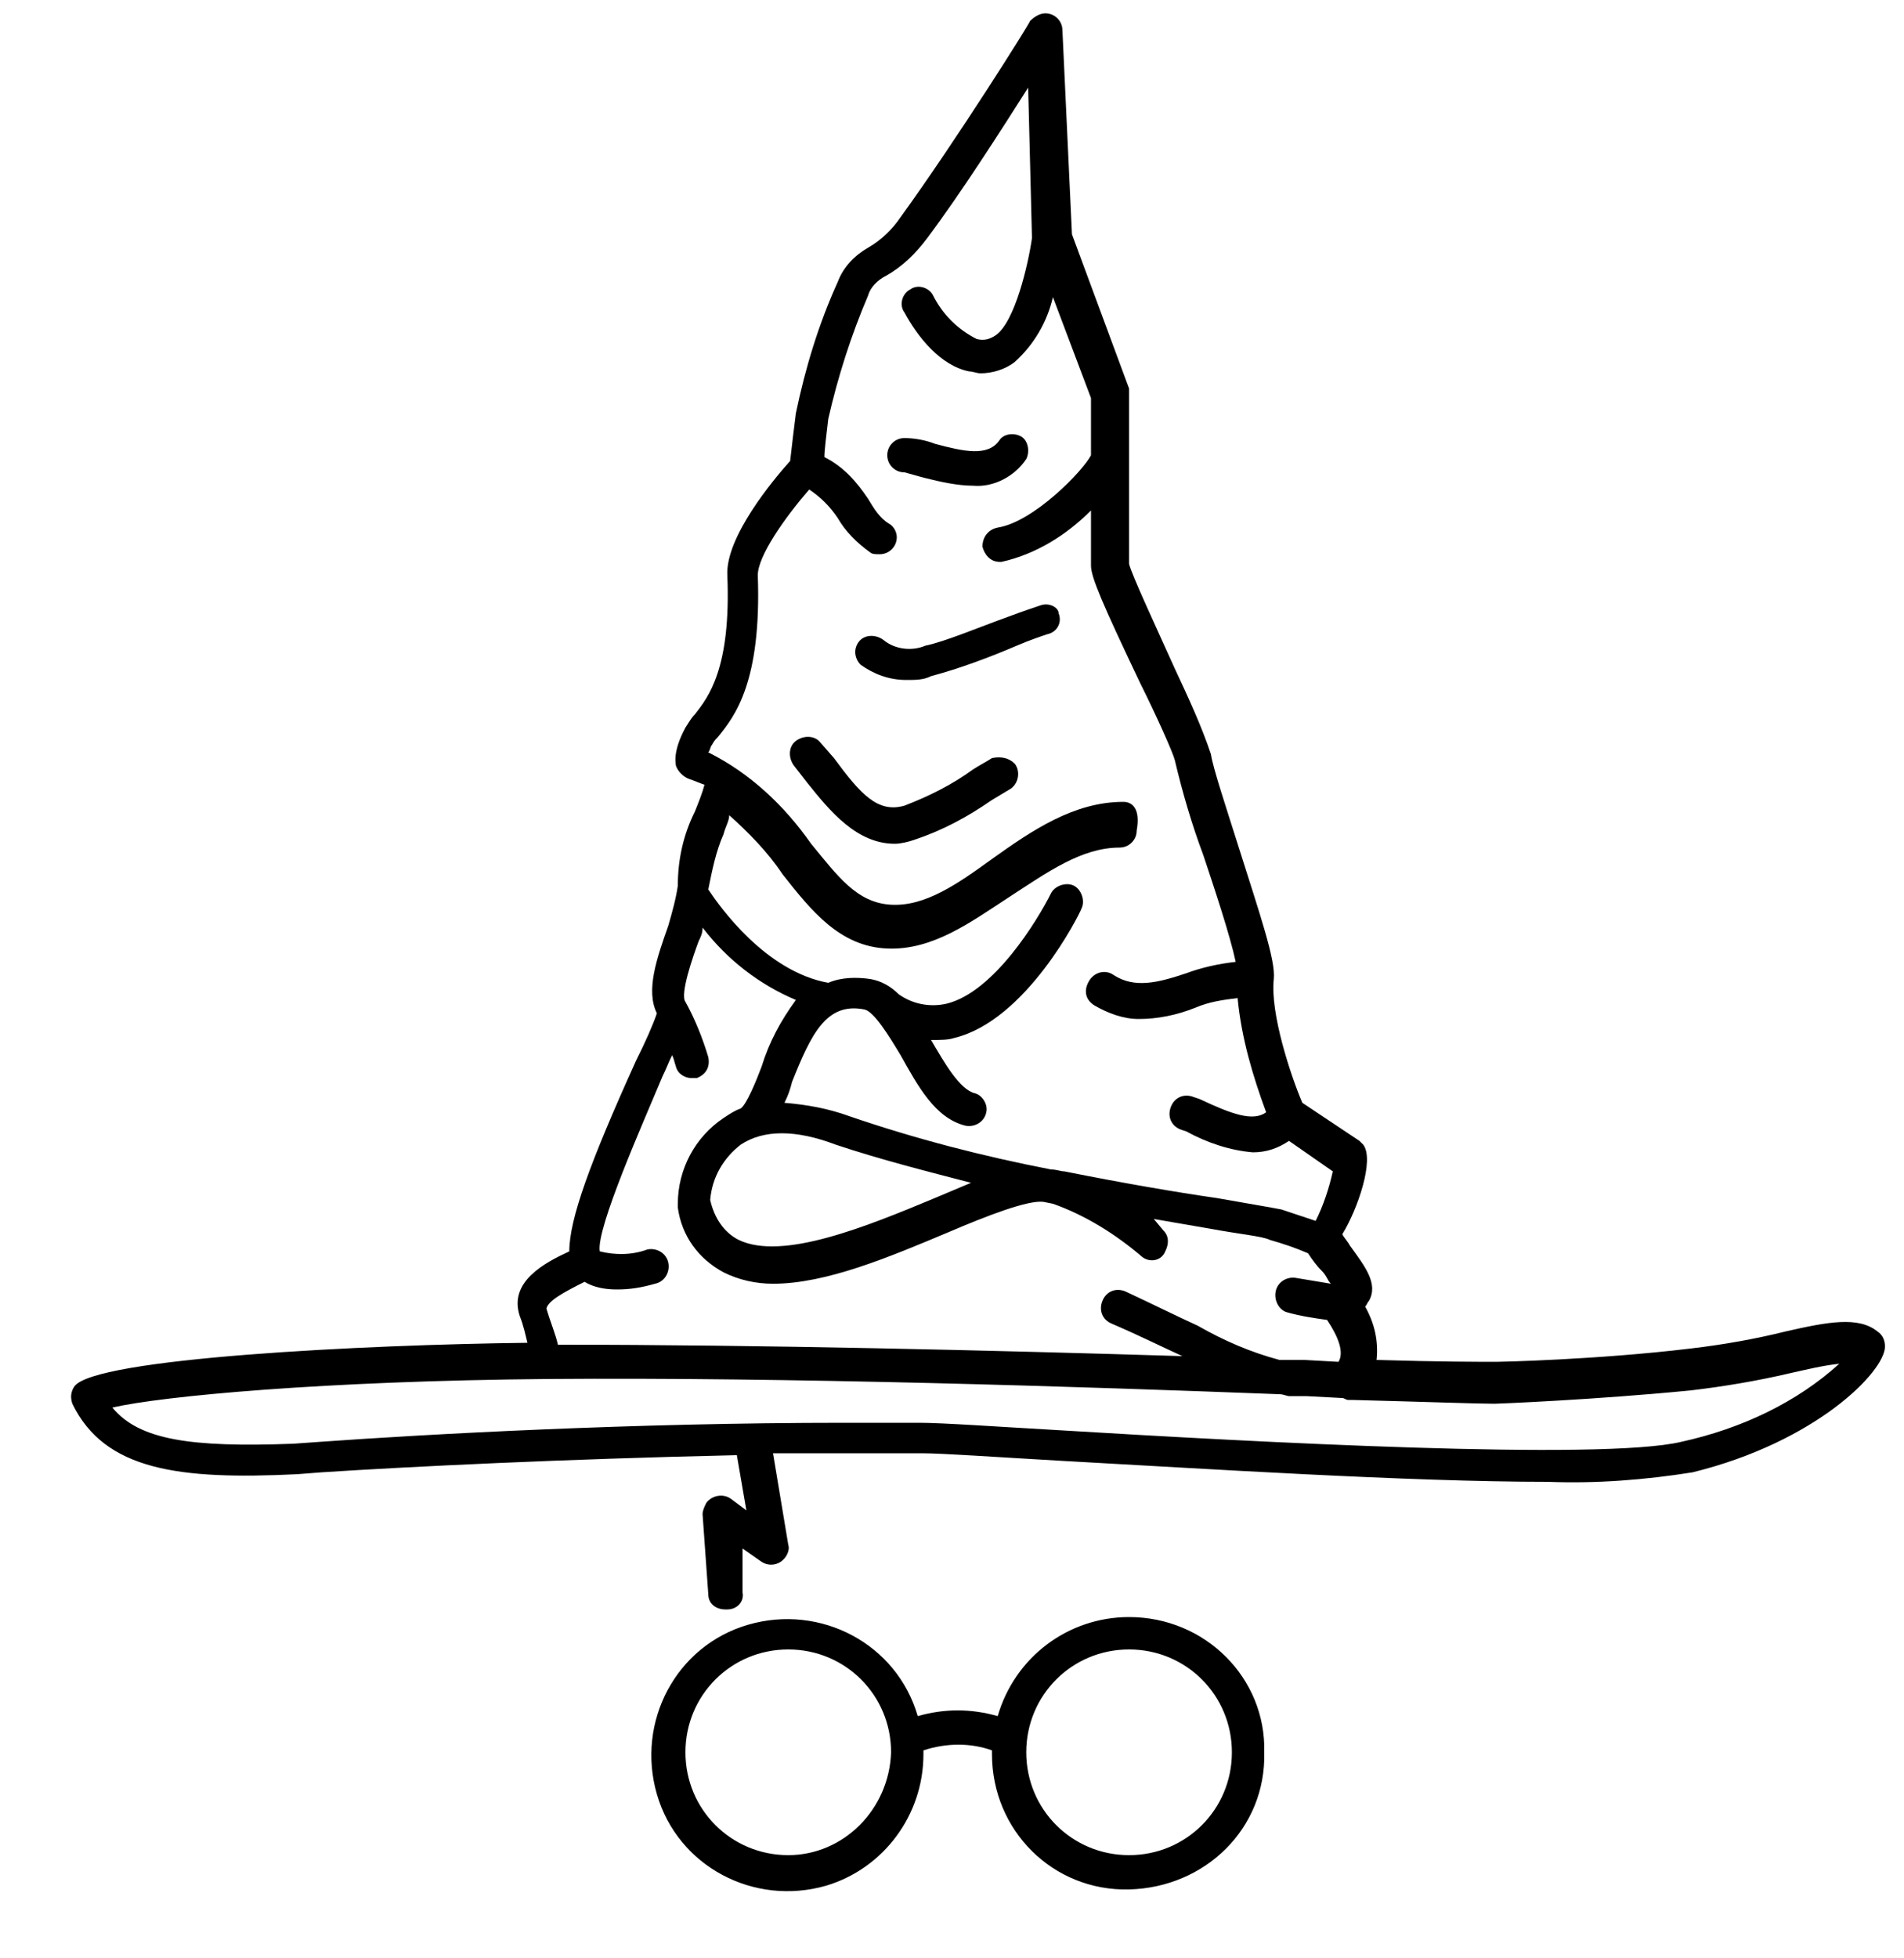 <?xml version="1.0" encoding="utf-8"?>
<!-- Generator: Adobe Illustrator 22.1.0, SVG Export Plug-In . SVG Version: 6.00 Build 0)  -->
<svg version="1.1" id="레이어_1" xmlns="http://www.w3.org/2000/svg" xmlns:xlink="http://www.w3.org/1999/xlink" x="0px"
	 y="0px" viewBox="0 0 100 102.8" style="enable-background:new 0 0 100 102.8;" xml:space="preserve">
<title>Artboard 7</title>
<g>
	<path d="M52.1,39.8c-0.3,0.2-0.7,0.4-1,0.6c-1.1,0.8-2.3,1.4-3.6,1.9c-1.4,0.4-2.3-0.6-3.7-2.5L43.1,39c-0.3-0.4-0.9-0.4-1.3-0.1
		c0,0,0,0,0,0c-0.4,0.3-0.4,0.9-0.1,1.3c0,0,0,0,0,0l0.7,0.9c1.2,1.5,2.6,3.2,4.6,3.2c0.3,0,0.7-0.1,1-0.2c1.5-0.5,2.8-1.2,4.1-2.1
		l1-0.6c0.4-0.3,0.5-0.9,0.2-1.3C53,39.8,52.6,39.7,52.1,39.8L52.1,39.8z"/>
	<path d="M48.6,25.1c0.8,0.2,1.7,0.4,2.5,0.4c1.1,0.1,2.2-0.5,2.8-1.4c0.2-0.4,0.1-1-0.3-1.2c-0.4-0.2-0.9-0.1-1.1,0.2
		c-0.6,0.9-1.9,0.6-3.4,0.2c-0.5-0.2-1.1-0.3-1.6-0.3c-0.5,0-0.9,0.4-0.9,0.9c0,0.5,0.4,0.9,0.9,0.9c0,0,0,0,0,0
		C47.9,24.9,48.2,25,48.6,25.1z"/>
	<path d="M98.6,69.9c-1-0.8-2.6-0.5-4.8,0c-1.6,0.4-3.3,0.7-5,0.9c-5,0.6-10.1,0.7-10.2,0.7c-0.8,0-3,0-6.3-0.1
		c0.1-1-0.1-1.9-0.6-2.8c0.1-0.1,0.1-0.2,0.2-0.3c0.5-0.9-0.2-1.8-1-2.9c-0.1-0.2-0.3-0.4-0.4-0.6c0.8-1.3,1.7-3.9,1.1-4.7
		c-0.1-0.1-0.1-0.1-0.2-0.2l-3-2c-0.6-1.4-1.7-4.7-1.5-6.5c0.1-1-0.7-3.3-1.9-7.1c-0.6-1.9-1.3-4-1.4-4.7c-0.5-1.5-1.2-3-1.9-4.5
		c-0.9-2-2.3-5-2.4-5.5v-8.9c0-0.1,0-0.2,0-0.3l-3-8.1L55.8,1.6c0-0.5-0.4-0.9-0.9-0.9c-0.3,0-0.6,0.2-0.8,0.4
		c0,0.1-3.9,6.3-6.8,10.3c-0.4,0.6-1,1.2-1.7,1.6c-0.7,0.4-1.3,1-1.6,1.8c-1,2.2-1.7,4.5-2.2,6.9c-0.1,0.8-0.2,1.6-0.3,2.5
		c-0.9,1-3.4,4-3.3,6c0.2,4.9-1,6.4-1.7,7.3c-0.2,0.2-0.3,0.4-0.5,0.7c-0.7,1.3-0.5,1.9-0.5,2c0.1,0.3,0.4,0.6,0.7,0.7
		c0.3,0.1,0.5,0.2,0.8,0.3c-0.1,0.4-0.3,0.9-0.5,1.4c-0.6,1.2-0.9,2.5-0.9,3.9c-0.1,0.7-0.3,1.4-0.5,2.1c-0.6,1.7-1.2,3.4-0.6,4.6
		c-0.2,0.6-0.6,1.5-1.1,2.5c-2.4,5.3-3.5,8.3-3.5,10c-1.3,0.6-3.2,1.6-2.6,3.4c0.2,0.5,0.3,1,0.4,1.4c-8.5,0.1-22.8,0.8-23.8,2.3
		c-0.2,0.3-0.2,0.6-0.1,0.9c1.7,3.5,5.6,4,11.8,3.7l1.3-0.1c4.6-0.3,12.8-0.7,21.8-0.9l0.5,2.9l-0.8-0.6c-0.4-0.3-1-0.2-1.3,0.2
		c-0.1,0.2-0.2,0.4-0.2,0.6l0.3,4.2c0,0.5,0.4,0.8,0.9,0.8h0.1c0.5,0,0.9-0.4,0.8-0.9c0,0,0,0,0-0.1L39,81.3l1,0.7
		c0.3,0.2,0.7,0.2,1,0c0.3-0.2,0.5-0.6,0.4-0.9l-0.8-4.8c2.6,0,5.2,0,7.8,0c1.1,0,3.9,0.2,7.4,0.4c7.3,0.4,18.1,1.1,25.5,1.1
		c2.5,0.1,5.1-0.1,7.6-0.5C95.4,75.7,99,72,99,70.7C99,70.4,98.9,70.1,98.6,69.9z M59,42.1c-2.6,0-4.8,1.5-6.9,3
		c-1.8,1.3-3.5,2.5-5.3,2.4s-2.8-1.5-4.2-3.2c-1.4-2-3.2-3.7-5.4-4.8c0.1-0.1,0.1-0.3,0.2-0.4c0.1-0.2,0.2-0.3,0.3-0.4
		c0.9-1.1,2.3-2.9,2.1-8.5c0-1,1.4-3,2.7-4.5c0.6,0.4,1.1,0.9,1.5,1.5c0.4,0.7,1,1.3,1.7,1.8c0.1,0.1,0.3,0.1,0.5,0.1
		c0.5,0,0.9-0.4,0.9-0.9c0-0.3-0.2-0.6-0.4-0.7c-0.5-0.3-0.8-0.8-1.1-1.3c-0.6-0.9-1.3-1.7-2.3-2.2c0-0.4,0.1-1.1,0.2-2
		c0.5-2.2,1.2-4.4,2.1-6.5c0.1-0.4,0.5-0.8,0.9-1c0.9-0.5,1.6-1.2,2.2-2c1.8-2.4,3.9-5.7,5.3-7.9l0.2,7.9c-0.2,1.4-0.9,4.4-1.9,5.1
		c-0.3,0.2-0.6,0.3-1,0.2c-1-0.5-1.8-1.3-2.3-2.3c-0.2-0.4-0.8-0.6-1.2-0.3c0,0,0,0,0,0c-0.4,0.2-0.6,0.8-0.3,1.2c0,0,0,0,0,0
		c0.7,1.3,1.9,2.8,3.4,3.1c0.2,0,0.4,0.1,0.6,0.1c0.6,0,1.3-0.2,1.8-0.6c1-0.9,1.7-2.1,2-3.4l2,5.3v3c-0.4,0.8-3,3.5-4.9,3.8
		c-0.5,0.1-0.8,0.5-0.8,1c0.1,0.4,0.4,0.8,0.9,0.8h0.1c1.8-0.4,3.4-1.4,4.7-2.7v2.9c0,0.6,0.6,2,2.6,6.2c0.8,1.6,1.7,3.6,1.8,4
		c0.4,1.7,0.9,3.4,1.5,5c0.6,1.8,1.4,4.2,1.7,5.6c-0.9,0.1-1.8,0.3-2.6,0.6c-1.5,0.5-2.7,0.8-3.8,0.1c-0.4-0.3-1-0.2-1.3,0.3
		s-0.2,1,0.3,1.3c0.7,0.4,1.5,0.7,2.3,0.7c1,0,2-0.2,3-0.6c0.7-0.3,1.4-0.4,2.2-0.5c0.2,2.1,0.8,4.1,1.5,6c-0.7,0.5-1.8,0.1-3.5-0.7
		l-0.3-0.1c-0.5-0.2-1,0-1.2,0.5c-0.2,0.5,0,1,0.5,1.2c0,0,0,0,0,0l0.3,0.1c1.1,0.6,2.3,1,3.5,1.1c0.7,0,1.3-0.2,1.9-0.6l2.3,1.6
		c-0.2,0.9-0.5,1.8-0.9,2.6c-0.6-0.2-1.2-0.4-1.8-0.6c-0.5-0.1-1.7-0.3-3.4-0.6c-2.1-0.3-5-0.8-8-1.4c-0.2,0-0.4-0.1-0.7-0.1
		c-3.6-0.7-7.1-1.6-10.6-2.8c-1.1-0.4-2.2-0.6-3.4-0.7c0.2-0.4,0.3-0.7,0.4-1.1c1-2.5,1.8-4.2,3.8-3.8c0.5,0.1,1.3,1.4,1.9,2.4
		c0.9,1.6,1.8,3.3,3.4,3.7c0.5,0.1,1-0.2,1.1-0.7c0.1-0.4-0.2-0.9-0.6-1c-0.8-0.2-1.6-1.6-2.3-2.8l0,0H49c0.4,0,0.8,0,1.1-0.1
		c3.8-0.9,6.6-6.5,6.7-6.8c0.2-0.4,0-1-0.4-1.2c-0.4-0.2-1,0-1.2,0.4c-0.7,1.4-3,5.2-5.5,5.8c-0.9,0.2-1.8,0-2.5-0.5
		c-0.4-0.4-0.9-0.7-1.5-0.8c-0.7-0.1-1.5-0.1-2.2,0.2c-3.3-0.6-5.7-4-6.3-4.9c0.2-1,0.4-2,0.8-2.9c0.1-0.4,0.3-0.7,0.3-1
		c1,0.9,2,1.9,2.8,3.1c1.5,1.9,3,3.8,5.5,3.9c2.4,0.1,4.4-1.4,6.4-2.7s3.8-2.6,5.8-2.6c0.5,0,0.9-0.4,0.9-0.9
		C59.9,42.5,59.5,42.1,59,42.1L59,42.1z M51,62.1l-1.9,0.8c-3.6,1.5-8,3.3-10.3,2.2c-0.8-0.4-1.3-1.2-1.5-2.1
		c0.1-1.2,0.7-2.2,1.6-2.9c1.2-0.8,2.9-0.8,5,0C46.3,60.9,48.7,61.5,51,62.1L51,62.1z M30.7,67.3c0.5,0.3,1.1,0.4,1.7,0.4
		c0.7,0,1.3-0.1,2-0.3c0.5-0.1,0.8-0.6,0.7-1.1c-0.1-0.5-0.6-0.8-1.1-0.7c0,0,0,0,0,0c-0.8,0.3-1.7,0.3-2.5,0.1
		c-0.2-1.2,2.3-6.8,3.3-9.2c0.2-0.4,0.3-0.7,0.5-1.1c0.1,0.2,0.1,0.3,0.2,0.6c0.1,0.4,0.5,0.6,0.8,0.6c0.1,0,0.2,0,0.3,0
		c0.5-0.2,0.7-0.6,0.6-1.1c0,0,0,0,0,0c-0.3-1-0.7-2-1.2-2.9c-0.3-0.4,0.4-2.4,0.7-3.2c0.1-0.2,0.2-0.4,0.2-0.7c1.3,1.7,3,3,4.9,3.8
		c-0.8,1.1-1.4,2.2-1.8,3.5c-0.3,0.8-0.8,2-1.1,2.2l0,0c-0.3,0.1-0.6,0.3-0.9,0.5c-1.5,1-2.4,2.7-2.4,4.5c0,0.1,0,0.2,0,0.2
		c0.2,1.5,1.1,2.7,2.4,3.4c0.8,0.4,1.7,0.6,2.6,0.6c2.8,0,6.1-1.4,9.2-2.7c2.1-0.9,4.2-1.7,5-1.6l0.5,0.1c1.7,0.6,3.3,1.6,4.7,2.8
		c0.4,0.3,1,0.2,1.2-0.3c0.2-0.4,0.2-0.8-0.1-1.1L60.6,64l2.9,0.5c1.6,0.3,2.8,0.4,3.2,0.6c0.7,0.2,1.3,0.4,2,0.7
		c0.2,0.3,0.4,0.6,0.7,0.9s0.3,0.5,0.5,0.7c-0.6-0.1-1.2-0.2-1.8-0.3c-0.5-0.1-1,0.2-1.1,0.7c-0.1,0.5,0.2,1,0.6,1.1
		c0.7,0.2,1.4,0.3,2.1,0.4c0.6,0.9,0.9,1.7,0.6,2.2l-1.8-0.1h-1.3c-1.5-0.4-2.9-1-4.3-1.8c-1.1-0.5-2.3-1.1-3.8-1.8
		c-0.5-0.2-1,0-1.2,0.5c-0.2,0.5,0,1,0.5,1.2c1.4,0.6,2.6,1.2,3.7,1.7c-9.8-0.3-22.1-0.6-32.8-0.6c-0.1-0.5-0.4-1.2-0.6-1.9
		C28.8,68.3,29.5,67.9,30.7,67.3L30.7,67.3z M88.3,75.7c-4.2,1-22.6,0-32.5-0.6c-3.5-0.2-6.3-0.4-7.5-0.4c-1.3,0-2.7,0-4,0
		c-11.1,0-21.9,0.6-27.5,1l-1.4,0.1C10,76,7.3,75.6,5.9,73.9c2.6-0.6,11.1-1.4,22.9-1.5c12.7-0.1,27.9,0.4,38.4,0.8
		c0.2,0,0.4,0.1,0.5,0.1h0.1c0.1,0,0.2,0,0.3,0h0.5l1.9,0.1c0.1,0,0.2,0.1,0.3,0.1c0.1,0,0.2,0,0.2,0c3.9,0.1,6.6,0.2,7.5,0.2
		c0.1,0,5.2-0.2,10.3-0.7c1.7-0.2,3.5-0.5,5.2-0.9c0.9-0.2,1.7-0.4,2.6-0.5C94.4,73.6,91.5,75,88.3,75.7L88.3,75.7z"/>
	<path d="M54.6,31.8c-0.3,0.1-0.9,0.3-1.7,0.6c-1.4,0.5-3.3,1.3-4.3,1.5c-0.7,0.3-1.6,0.2-2.2-0.3c-0.4-0.3-1-0.3-1.3,0.1
		c0,0,0,0,0,0c-0.3,0.4-0.2,0.9,0.1,1.2c0.7,0.5,1.5,0.8,2.4,0.8c0.5,0,0.9,0,1.3-0.2c1.5-0.4,3.1-1,4.5-1.6
		c0.7-0.3,1.3-0.5,1.6-0.6c0.5-0.1,0.8-0.6,0.6-1.1C55.6,31.9,55.1,31.6,54.6,31.8C54.6,31.8,54.6,31.8,54.6,31.8L54.6,31.8z"/>
	<path d="M59.3,84.9c-3.2,0-6,2.1-6.9,5.2c-1.4-0.4-2.8-0.4-4.2,0c-1.1-3.8-5.1-5.9-8.9-4.8c-3.8,1.1-5.9,5.1-4.8,8.9
		s5.1,5.9,8.9,4.8c3-0.9,5.1-3.7,5.1-6.9c0-0.1,0-0.2,0-0.2c1.2-0.4,2.5-0.4,3.6,0c0,0.1,0,0.2,0,0.2c0,4,3.2,7.2,7.2,7.1
		s7.2-3.2,7.1-7.2C66.5,88.1,63.3,84.9,59.3,84.9L59.3,84.9z M41.4,97.4c-3,0-5.4-2.4-5.4-5.4s2.4-5.4,5.4-5.4s5.4,2.4,5.4,5.4
		C46.7,95,44.3,97.4,41.4,97.4z M59.3,97.4c-3,0-5.4-2.4-5.4-5.4s2.4-5.4,5.4-5.4s5.4,2.4,5.4,5.4C64.7,95,62.3,97.4,59.3,97.4z"/>
</g>
</svg>
